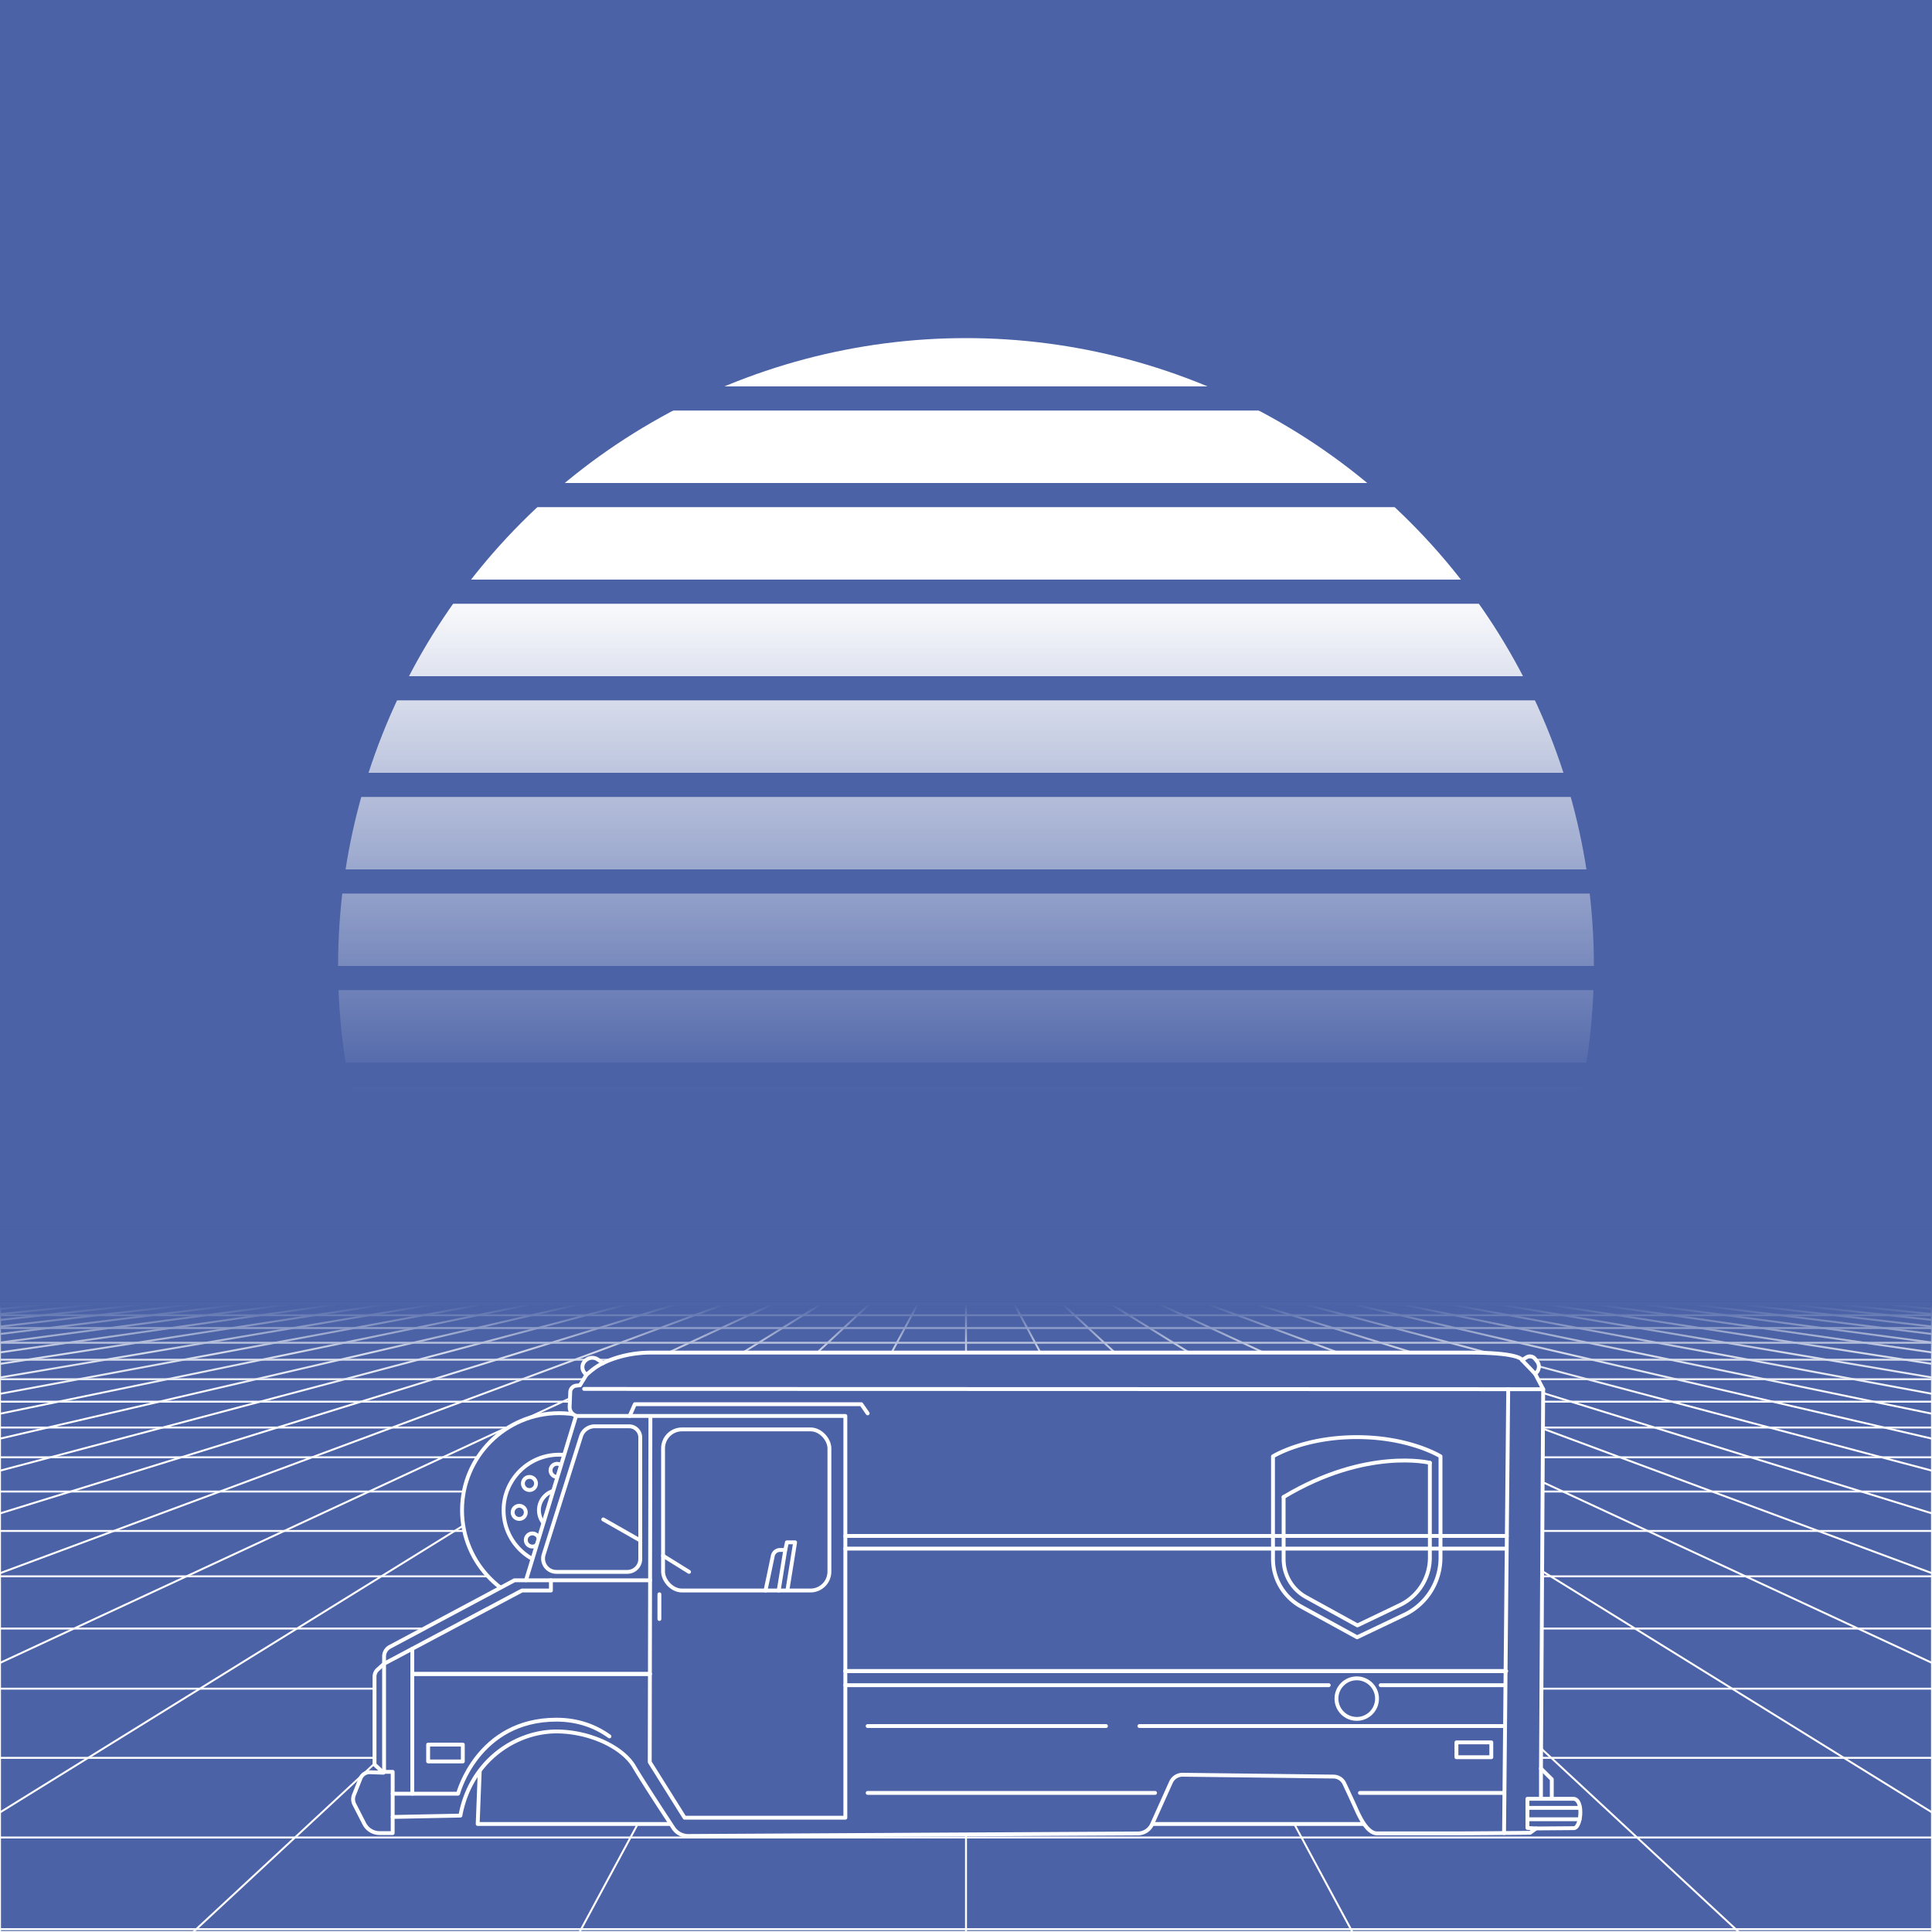 <svg xmlns="http://www.w3.org/2000/svg" viewBox="0 0 2000 2000" width="350" height="350">
    <defs>
        <linearGradient id="moon-grad" x1="0" x2="0" y1="0" y2="1">
            <stop offset="20%" stop-color="#ffffff" stop-opacity="1"/>
            <stop offset="60%" stop-color="#ffffff" stop-opacity="0"/>
        </linearGradient>

        <linearGradient id="star-grad" x1="0" y1="0" x2="1" y2="0">
            <stop offset="0%" stop-color="#ffffff" stop-opacity="0"/>
            <stop offset="80%" stop-color="#ffffff" stop-opacity=".5"/>
            <stop offset="100%" stop-color="#ffffff" stop-opacity="1"/>
        </linearGradient>

        <linearGradient id="bg-grad" x1="0" x2="0" y1="0" y2="1">
            <stop offset="25%" stop-color="#4B62A6" stop-opacity="1"/>
            <stop offset="100%" stop-color="#4B62A6" stop-opacity="1"/>
        </linearGradient>

        <linearGradient id="fog-grad" x1="0" x2="0" y1="0" y2="1">
            <stop offset="0%" stop-color="#4B62A6" stop-opacity="0"/>
            <stop offset="25%" stop-color="#4B62A6" stop-opacity=".25"/>
            <stop offset="50%" stop-color="#4B62A6" stop-opacity="1"/>
            <stop offset="75%" stop-color="#4B62A6" stop-opacity=".25"/>
            <stop offset="100%" stop-color="#4B62A6" stop-opacity="0"/>
        </linearGradient>

        <linearGradient id="undergrid-grad" x1="0" x2="0" y1="0" y2="1">
            <stop offset="50%" stop-color="#4B62A6" stop-opacity="1"/>
            <stop offset="100%" stop-color="#4B62A6" stop-opacity="1"/>
        </linearGradient>

        <linearGradient id="flame-grad" x1="0" x2="1" y1="0" y2="0">
            <stop offset="0%" stop-color="#ffffff" stop-opacity="1"/>
            <stop offset="100%" stop-color="#0000ff" stop-opacity="0"/>
        </linearGradient>

        <linearGradient id="thrust-grad" x1="0" x2="0" y1="0" y2="1">
            <stop offset="0%" stop-color="#ffffff" stop-opacity="1"/>
            <stop offset="25%" stop-color="#ffffff" stop-opacity=".5"/>
            <stop offset="100%" stop-color="#ffffff" stop-opacity="0"/>
        </linearGradient>


        <style>
            #vmount                         {fill:url(#bg-grad); stroke:#ffffff; stroke-width:2px;}
            #sky, #moonstripes              {fill:#4B62A6}
            .background                     {fill:url(#bg-grad); stroke:#ffffff; stroke-width:2px;}
            #mooncircle                     {fill:url(#moon-grad);}
            #grid                           {stroke-width:2px; fill:none; stroke:#ffffff;}
            #star                           {stroke-width:10px; fill:none; stroke:url(#star-grad); stroke-linecap:round;}
            #undergrid                      {fill:url(#undergrid-grad);}
            #fog                            {fill:url(#fog-grad);}
            #pink,#aqua                     {fill:none;  stroke-linecap:round; stroke-linejoin:round; stroke-width:4px;}
            #gleam                          {fill:none;  stroke-linecap:round; stroke-linejoin:round; stroke-width:25px; stroke:white;}
            #pink,#outline,#under           {stroke:#ffffff;}
            #aqua, #gun, #frontgun          {stroke:#ffffff;}                    
            #outline,#under,#gun,#frontgun  {fill:#4B62A6; stroke-linecap:round; stroke-linejoin:round; stroke-width:4px;}
            .wheel                          {fill:#4B62A6; stroke:#ffffff; stroke-width:4px;}
            #laser                          {stroke-width:15px; stroke:#ffffff;}
            

            #gun, #frontgun                 {stroke:#ffffff;}

            #flame        				    {fill:url(#flame-grad); stroke:none; }
            #rocket                         {stroke:#ffffff; stroke-width:4px; fill:#4B62A6;}
            .stripe                         {stroke:#ffffff;}
			#housing 					    {stroke:#ffffff;stroke-width:4px; fill:#4B62A6}

            .jet                            {stroke:#ffffff; stroke-width:4; fill:#4B62A6}
            .thrust                         {fill:url(#thrust-grad);}

        </style>

    </defs>

    <g id="sky"><rect width="2000" height="2000"/></g>

    <g id="moon">
        <circle id="mooncircle" cx="1000" cy="1000" r="650"/>
        <g id="moonstripes">
            <animateTransform attributeName="transform" type="translate" from="0 50" to="0 150" dur="2s" repeatCount="indefinite"/>
            <rect x="0" y="0"     width="2000" height="25"/><rect x="0" y="100"   width="2000" height="25"/><rect x="0" y="200"   width="2000" height="25"/><rect x="0" y="300"   width="2000" height="25"/><rect x="0" y="400"   width="2000" height="25"/><rect x="0" y="500"   width="2000" height="25"/><rect x="0" y="600"   width="2000" height="25"/><rect x="0" y="700"   width="2000" height="25"/><rect x="0" y="800"   width="2000" height="25"/><rect x="0" y="900"   width="2000" height="25"/><rect x="0" y="1000"  width="2000" height="25"/><rect x="0" y="1100"  width="2000" height="25"/><rect x="0" y="1200"  width="2000" height="25"/>
        </g>
    </g>

    

    <g>
        <rect><animate id="fake" begin="4.9;swipe.end" dur=".1s" attributeName="visibility" from="hide" to="hide"/></rect>
        <path id="star" d="M-2425,799.8c616.2-355.8,1278-560.9,1942.8-627"/>
        <animateTransform id="swipe" attributeName="transform" type="rotate" from="0 0 5000" to="360 0 5000" dur="5s" begin="fake.end"/>
    </g>

    <g id="grid">
        <rect id="undergrid" x="0" y="1350" width="2000" height="650"/>
        <g id="hor">
            <line x1="0" y1="1350" x2="2000" y2="1350"></line><line x1="0" y1="1361.51" x2="2000" y2="1361.51"></line><line x1="0" y1="1374.758" x2="2000" y2="1374.758"></line><line x1="0" y1="1390.006" x2="2000" y2="1390.006"></line><line x1="0" y1="1407.557" x2="2000" y2="1407.557"></line><line x1="0" y1="1427.759" x2="2000" y2="1427.759"></line><line x1="0" y1="1451.01" x2="2000" y2="1451.01"></line><line x1="0" y1="1477.773" x2="2000" y2="1477.773"></line><line x1="0" y1="1508.576" x2="2000" y2="1508.576"></line><line x1="0" y1="1544.031" x2="2000" y2="1544.031"></line><line x1="0" y1="1584.84" x2="2000" y2="1584.84"></line><line x1="0" y1="1631.811" x2="2000" y2="1631.811"></line><line x1="0" y1="1685.874" x2="2000" y2="1685.874"></line><line x1="0" y1="1748.102" x2="2000" y2="1748.102"></line><line x1="0" y1="1819.725" x2="2000" y2="1819.725"></line><line x1="0" y1="1902.163" x2="2000" y2="1902.163"></line><line x1="0" y1="1997.05" x2="2000" y2="1997.05"></line>
        </g>
        <g id="ver">
            <line x1="0" y1="1350" x2="-7000.0" y2="2000"><animate attributeName="x1" values="0;50" dur="100ms" repeatCount="indefinite"/><animate attributeName="x2" values="-7000.0;-6600.0" dur="100ms" repeatCount="indefinite"/></line><line x1="50" y1="1350" x2="-6600.0" y2="2000"><animate attributeName="x1" values="50;100" dur="100ms" repeatCount="indefinite"/><animate attributeName="x2" values="-6600.0;-6200.0" dur="100ms" repeatCount="indefinite"/></line><line x1="100" y1="1350" x2="-6200.0" y2="2000"><animate attributeName="x1" values="100;150" dur="100ms" repeatCount="indefinite"/><animate attributeName="x2" values="-6200.0;-5800.0" dur="100ms" repeatCount="indefinite"/></line><line x1="150" y1="1350" x2="-5800.0" y2="2000"><animate attributeName="x1" values="150;200" dur="100ms" repeatCount="indefinite"/><animate attributeName="x2" values="-5800.0;-5400.0" dur="100ms" repeatCount="indefinite"/></line><line x1="200" y1="1350" x2="-5400.0" y2="2000"><animate attributeName="x1" values="200;250" dur="100ms" repeatCount="indefinite"/><animate attributeName="x2" values="-5400.0;-5000.0" dur="100ms" repeatCount="indefinite"/></line><line x1="250" y1="1350" x2="-5000.0" y2="2000"><animate attributeName="x1" values="250;300" dur="100ms" repeatCount="indefinite"/><animate attributeName="x2" values="-5000.0;-4600.0" dur="100ms" repeatCount="indefinite"/></line><line x1="300" y1="1350" x2="-4600.0" y2="2000"><animate attributeName="x1" values="300;350" dur="100ms" repeatCount="indefinite"/><animate attributeName="x2" values="-4600.0;-4200.0" dur="100ms" repeatCount="indefinite"/></line><line x1="350" y1="1350" x2="-4200.0" y2="2000"><animate attributeName="x1" values="350;400" dur="100ms" repeatCount="indefinite"/><animate attributeName="x2" values="-4200.0;-3800.0" dur="100ms" repeatCount="indefinite"/></line><line x1="400" y1="1350" x2="-3800.0" y2="2000"><animate attributeName="x1" values="400;450" dur="100ms" repeatCount="indefinite"/><animate attributeName="x2" values="-3800.0;-3400.0" dur="100ms" repeatCount="indefinite"/></line><line x1="450" y1="1350" x2="-3400.0" y2="2000"><animate attributeName="x1" values="450;500" dur="100ms" repeatCount="indefinite"/><animate attributeName="x2" values="-3400.0;-3000.0" dur="100ms" repeatCount="indefinite"/></line><line x1="500" y1="1350" x2="-3000.0" y2="2000"><animate attributeName="x1" values="500;550" dur="100ms" repeatCount="indefinite"/><animate attributeName="x2" values="-3000.0;-2600.0" dur="100ms" repeatCount="indefinite"/></line><line x1="550" y1="1350" x2="-2600.0" y2="2000"><animate attributeName="x1" values="550;600" dur="100ms" repeatCount="indefinite"/><animate attributeName="x2" values="-2600.0;-2200.0" dur="100ms" repeatCount="indefinite"/></line><line x1="600" y1="1350" x2="-2200.0" y2="2000"><animate attributeName="x1" values="600;650" dur="100ms" repeatCount="indefinite"/><animate attributeName="x2" values="-2200.0;-1800.0" dur="100ms" repeatCount="indefinite"/></line><line x1="650" y1="1350" x2="-1800.0" y2="2000"><animate attributeName="x1" values="650;700" dur="100ms" repeatCount="indefinite"/><animate attributeName="x2" values="-1800.0;-1400.0" dur="100ms" repeatCount="indefinite"/></line><line x1="700" y1="1350" x2="-1400.0" y2="2000"><animate attributeName="x1" values="700;750" dur="100ms" repeatCount="indefinite"/><animate attributeName="x2" values="-1400.0;-1000.0" dur="100ms" repeatCount="indefinite"/></line><line x1="750" y1="1350" x2="-1000.0" y2="2000"><animate attributeName="x1" values="750;800" dur="100ms" repeatCount="indefinite"/><animate attributeName="x2" values="-1000.0;-600.0" dur="100ms" repeatCount="indefinite"/></line><line x1="800" y1="1350" x2="-600.0" y2="2000"><animate attributeName="x1" values="800;850" dur="100ms" repeatCount="indefinite"/><animate attributeName="x2" values="-600.0;-200.0" dur="100ms" repeatCount="indefinite"/></line><line x1="850" y1="1350" x2="-200.0" y2="2000"><animate attributeName="x1" values="850;900" dur="100ms" repeatCount="indefinite"/><animate attributeName="x2" values="-200.0;200.0" dur="100ms" repeatCount="indefinite"/></line><line x1="900" y1="1350" x2="200.0" y2="2000"><animate attributeName="x1" values="900;950" dur="100ms" repeatCount="indefinite"/><animate attributeName="x2" values="200.0;600.0" dur="100ms" repeatCount="indefinite"/></line><line x1="950" y1="1350" x2="600.0" y2="2000"><animate attributeName="x1" values="950;1000" dur="100ms" repeatCount="indefinite"/><animate attributeName="x2" values="600.0;1000.0" dur="100ms" repeatCount="indefinite"/></line><line x1="1000" y1="1350" x2="1000.0" y2="2000"><animate attributeName="x1" values="1000;1050" dur="100ms" repeatCount="indefinite"/><animate attributeName="x2" values="1000.0;1400.0" dur="100ms" repeatCount="indefinite"/></line><line x1="1050" y1="1350" x2="1400.0" y2="2000"><animate attributeName="x1" values="1050;1100" dur="100ms" repeatCount="indefinite"/><animate attributeName="x2" values="1400.0;1800.0" dur="100ms" repeatCount="indefinite"/></line><line x1="1100" y1="1350" x2="1800.0" y2="2000"><animate attributeName="x1" values="1100;1150" dur="100ms" repeatCount="indefinite"/><animate attributeName="x2" values="1800.0;2200.0" dur="100ms" repeatCount="indefinite"/></line><line x1="1150" y1="1350" x2="2200.0" y2="2000"><animate attributeName="x1" values="1150;1200" dur="100ms" repeatCount="indefinite"/><animate attributeName="x2" values="2200.0;2600.0" dur="100ms" repeatCount="indefinite"/></line><line x1="1200" y1="1350" x2="2600.0" y2="2000"><animate attributeName="x1" values="1200;1250" dur="100ms" repeatCount="indefinite"/><animate attributeName="x2" values="2600.0;3000.0" dur="100ms" repeatCount="indefinite"/></line><line x1="1250" y1="1350" x2="3000.0" y2="2000"><animate attributeName="x1" values="1250;1300" dur="100ms" repeatCount="indefinite"/><animate attributeName="x2" values="3000.0;3400.0" dur="100ms" repeatCount="indefinite"/></line><line x1="1300" y1="1350" x2="3400.0" y2="2000"><animate attributeName="x1" values="1300;1350" dur="100ms" repeatCount="indefinite"/><animate attributeName="x2" values="3400.0;3800.0" dur="100ms" repeatCount="indefinite"/></line><line x1="1350" y1="1350" x2="3800.0" y2="2000"><animate attributeName="x1" values="1350;1400" dur="100ms" repeatCount="indefinite"/><animate attributeName="x2" values="3800.0;4200.0" dur="100ms" repeatCount="indefinite"/></line><line x1="1400" y1="1350" x2="4200.0" y2="2000"><animate attributeName="x1" values="1400;1450" dur="100ms" repeatCount="indefinite"/><animate attributeName="x2" values="4200.0;4600.0" dur="100ms" repeatCount="indefinite"/></line><line x1="1450" y1="1350" x2="4600.0" y2="2000"><animate attributeName="x1" values="1450;1500" dur="100ms" repeatCount="indefinite"/><animate attributeName="x2" values="4600.0;5000.0" dur="100ms" repeatCount="indefinite"/></line><line x1="1500" y1="1350" x2="5000.0" y2="2000"><animate attributeName="x1" values="1500;1550" dur="100ms" repeatCount="indefinite"/><animate attributeName="x2" values="5000.0;5400.0" dur="100ms" repeatCount="indefinite"/></line><line x1="1550" y1="1350" x2="5400.0" y2="2000"><animate attributeName="x1" values="1550;1600" dur="100ms" repeatCount="indefinite"/><animate attributeName="x2" values="5400.0;5800.0" dur="100ms" repeatCount="indefinite"/></line><line x1="1600" y1="1350" x2="5800.0" y2="2000"><animate attributeName="x1" values="1600;1650" dur="100ms" repeatCount="indefinite"/><animate attributeName="x2" values="5800.0;6200.0" dur="100ms" repeatCount="indefinite"/></line><line x1="1650" y1="1350" x2="6200.0" y2="2000"><animate attributeName="x1" values="1650;1700" dur="100ms" repeatCount="indefinite"/><animate attributeName="x2" values="6200.0;6600.0" dur="100ms" repeatCount="indefinite"/></line><line x1="1700" y1="1350" x2="6600.0" y2="2000"><animate attributeName="x1" values="1700;1750" dur="100ms" repeatCount="indefinite"/><animate attributeName="x2" values="6600.0;7000.0" dur="100ms" repeatCount="indefinite"/></line><line x1="1750" y1="1350" x2="7000.0" y2="2000"><animate attributeName="x1" values="1750;1800" dur="100ms" repeatCount="indefinite"/><animate attributeName="x2" values="7000.0;7400.0" dur="100ms" repeatCount="indefinite"/></line><line x1="1800" y1="1350" x2="7400.0" y2="2000"><animate attributeName="x1" values="1800;1850" dur="100ms" repeatCount="indefinite"/><animate attributeName="x2" values="7400.0;7800.0" dur="100ms" repeatCount="indefinite"/></line><line x1="1850" y1="1350" x2="7800.0" y2="2000"><animate attributeName="x1" values="1850;1900" dur="100ms" repeatCount="indefinite"/><animate attributeName="x2" values="7800.0;8200.0" dur="100ms" repeatCount="indefinite"/></line><line x1="1900" y1="1350" x2="8200.0" y2="2000"><animate attributeName="x1" values="1900;1950" dur="100ms" repeatCount="indefinite"/><animate attributeName="x2" values="8200.0;8600.0" dur="100ms" repeatCount="indefinite"/></line><line x1="1950" y1="1350" x2="8600.0" y2="2000"><animate attributeName="x1" values="1950;2000" dur="100ms" repeatCount="indefinite"/><animate attributeName="x2" values="8600.0;9000.0" dur="100ms" repeatCount="indefinite"/></line><line x1="2000" y1="1350" x2="9000.0" y2="2000"><animate attributeName="x1" values="2000;2050" dur="100ms" repeatCount="indefinite"/><animate attributeName="x2" values="9000.0;9400.0" dur="100ms" repeatCount="indefinite"/></line>
        </g>
    </g>

    <rect id="fog" x="0" y="1250" width="2000" height="200"/>
    <g id="car">
        
        <g id="under-and-gleam">
            <animateTransform attributeName="transform" type="translate" keyTimes="0;.5;1" values="0,-330;0,-340;0,-330" dur="1.5s" repeatCount="indefinite"/>
            
            
            <polygon id="under" points="1425.5 1888.2 494.5 1888.2 501.7 1701.8 1493.2 1676 1425.5 1888.2"></polygon>
            <mask id="gleam-mask"><g><animateTransform attributeName="transform" type="translate" from="0 0" to="2000 0" dur="500ms" begin="fake.end+50ms"/><rect x="-150" y="0" width="250" height="2000" fill="white"/></g></mask>            
            <g mask="url(#gleam-mask)"><path d="M1597.5,1438.1l-8.2-15.7,1.6-1.9a8.8,8.8,0,0,0,.1-11.4l-1.9-2.4a6.9,6.9,0,0,0-9.2-1.4l-4.3,2.7s-.7-7.8-55.3-7.8H673.5c-29.2,0-49.2,10.9-49.2,10.9l-5.4-3.7a10.2,10.2,0,0,0-12.5.7l-.3.3A9,9,0,0,0,605,1421l1.9,2.4-6.5,10.6-3.9.4a7,7,0,0,0-6.2,6.7l-.6,15.3a9.1,9.1,0,0,0,4.7,8.3l1.9,1.1-51.8,170.1H532.6l-129,68.9a11.3,11.3,0,0,0-6,9.9v7.6l-6.3,5.7a10.1,10.1,0,0,0-3.6,8.1" id="gleam"></path></g>                
        </g>
        <g id="wheels" transform="translate(0,-330)">
            <g id="front-wheel" class="wheel"><animateTransform attributeName="transform" attributeType="XML" type="rotate" from="360 578.8 1893.4" to="0 578.8 1893.4" dur=".5s" repeatCount="indefinite"/><g id="front"><circle cx="578.8" cy="1893.4" r="100.5"></circle><circle cx="578.8" cy="1893.4" r="57.5"></circle><circle cx="578.8" cy="1893.4" r="20.9"></circle><circle cx="548.1" cy="1865.7" r="6.8"></circle><circle cx="537.5" cy="1895.6" r="6.8"></circle><circle cx="551.1" cy="1924.2" r="6.8"></circle><circle cx="581" cy="1934.8" r="6.8"></circle><circle cx="609.6" cy="1921.1" r="6.8"></circle><circle cx="620.2" cy="1891.3" r="6.8"></circle><circle cx="606.5" cy="1862.7" r="6.8"></circle><circle cx="576.7" cy="1852.1" r="6.8"></circle></g></g>
            <g id="middle-wheel" class="wheel"><animateTransform attributeName="transform" attributeType="XML" type="rotate" from="360  " to="0  " dur=".5s" repeatCount="indefinite"/></g>
            <g id="rear-wheel" class="wheel"><animateTransform attributeName="transform" attributeType="XML" type="rotate" from="360 1301.3 1893.4" to="0 1301.3 1893.4" dur=".5s" repeatCount="indefinite"/><g id="rear"><circle cx="1301.3" cy="1893.4" r="100.5"></circle><circle cx="1301.3" cy="1893.4" r="57.5"></circle><circle cx="1301.3" cy="1893.4" r="20.9"></circle><circle cx="1270.5" cy="1865.7" r="6.8"></circle><circle cx="1259.9" cy="1895.6" r="6.8"></circle><circle cx="1273.6" cy="1924.2" r="6.8"></circle><circle cx="1303.4" cy="1934.8" r="6.8"></circle><circle cx="1332" cy="1921.1" r="6.8"></circle><circle cx="1342.6" cy="1891.3" r="6.8"></circle><circle cx="1329" cy="1862.7" r="6.8"></circle><circle cx="1299.1" cy="1852.1" r="6.8"></circle></g></g>
        </g>

        

        <g id="body">
            <animateTransform attributeName="transform" type="translate" keyTimes="0;.5;1" values="0,-330;0,-340;0,-330" dur="1.5s" repeatCount="indefinite"/>
            <path d="M406.5,1897.6v-16.7l70.1-1.4c10.4-56.7,57.2-87.1,99.4-87.1,33.6,0,68.1,15.7,80.3,36.2,9,15.3,30.5,48.1,40.7,63.6a18.4,18.4,0,0,0,15.7,8.4L1178,1898a16.2,16.2,0,0,0,14.6-9.5l19.6-43.6a13.1,13.1,0,0,1,12-7.7l156.2,1.9a12.5,12.5,0,0,1,11.2,7.1c3.5,7.5,9.1,19.4,12.7,27.5,5.6,12.6,12.8,24.2,21.2,24.2h80.6c21,0,77.9-.6,77.9-.6l6.1-4.5,39.1-.3c7.7,0,10.5-30.4-.6-30.4h-22.2v-20.2l-11.2-11.1,2.3-392.7-8.2-15.7,1.6-1.9a8.8,8.8,0,0,0,.1-11.4l-1.9-2.4a6.9,6.9,0,0,0-9.2-1.4l-4.3,2.7s-.7-7.8-55.3-7.8H673.5c-29.2,0-49.2,10.9-49.2,10.9l-5.4-3.7a10.2,10.2,0,0,0-12.5.7l-.3.3A9,9,0,0,0,605,1421l1.9,2.4-6.5,10.6-3.9.4a7,7,0,0,0-6.2,6.7l-.6,15.3a9.1,9.1,0,0,0,4.7,8.3l1.9,1.1-51.8,170.1H532.6l-129,68.9a11.3,11.3,0,0,0-6,9.9v7.6l-6.3,5.7a10.1,10.1,0,0,0-3.6,8.1v90.5l9.2,8.5-13.9-.5a10.2,10.2,0,0,0-9.9,6.6l-6.7,16.9a11.7,11.7,0,0,0,.4,9.7l10.3,20.1a17.7,17.7,0,0,0,15.7,9.7Z" id="outline"></path>
            <g id="pink"><polyline points="1606.4 1862.1 1581.2 1862.1 1581.2 1892.3 1590.1 1892.8"></polyline><line x1="1581.2" x2="1635.6" y1="1871.5" y2="1871.5"></line><line x1="1635.2" x2="1581.2" y1="1883.3" y2="1883.3"></line><line x1="1595.2" x2="1595.2" y1="1830.8" y2="1862.1"></line><line x1="1557" x2="1561.3" y1="1897.6" y2="1438.1"></line><path d="M1597.5,1438.1"></path><path d="M591.4,1463.1"></path><line x1="1597.5" x2="604.7" y1="1438.1" y2="1437.8"></line><path d="M606.9,1423.4s8.9-8.6,17.4-12.3"></path><line x1="1559.8" x2="875.1" y1="1590" y2="1590"></line><line x1="875.1" x2="1559.1" y1="1603.1" y2="1603.1"></line><line x1="1429.3" x2="1557" y1="1744.5" y2="1744.5"></line><line x1="875.1" x2="1375.5" y1="1744.5" y2="1744.5"></line><line x1="1558" x2="1179.5" y1="1786.8" y2="1786.8"></line><line x1="898.2" x2="1144.9" y1="1786.8" y2="1786.8"></line><line x1="898.2" x2="1195.7" y1="1856" y2="1856"></line><line x1="1407.8" x2="1557" y1="1856" y2="1856"></line><rect height="15.37" width="36.1" x="1507.7" y="1803.7"></rect><circle cx="1404.5" cy="1758.4" r="21"></circle><polyline points="596.3 1465.8 875.1 1465.8 875.1 1881.7 708.7 1881.7 672.6 1824.1 673.3 1465.8"></polyline><line x1="544.5" x2="673" y1="1635.9" y2="1635.9"></line><polyline points="651.8 1465.8 657.2 1453.6 891.6 1453.6 898.2 1463.1"></polyline><rect height="166.8" rx="19.6" width="172.2" x="686.4" y="1479.7"></rect><path d="M576,1627.2h73.4a13.4,13.4,0,0,0,13.4-13.3V1488.1a11.6,11.6,0,0,0-11.7-11.6H615.7a14.9,14.9,0,0,0-14.3,10.6l-38.6,122.2A13.8,13.8,0,0,0,576,1627.2Z"></path><polyline points="570.3 1635.9 570.3 1646.5 540.3 1646.5 397.6 1722.3 397.6 1834.2"></polyline><line x1="426.8" x2="426.8" y1="1706.8" y2="1856.8"></line><polyline points="406.5 1880.9 406.5 1834.2 396.8 1834.2"></polyline><path d="M406.5,1856.8h67.7s20-76.6,101.8-76.6c22.7,0,40.8,7.1,54.9,17.3"></path><rect height="17.42" width="35.9" x="443.2" y="1806"></rect><line x1="682.6" x2="682.6" y1="1650.4" y2="1676"></line><line x1="624.5" x2="662.8" y1="1572.9" y2="1594.7"></line><line x1="686.4" x2="713.3" y1="1610.5" y2="1627.2"></line><path d="M792.4,1646.5c.1,0,5.2-24.3,7.6-35.9a7.7,7.7,0,0,1,7.5-6.1h5.4l-6.8,42"></path><polyline points="812.9 1604.5 814.6 1596.6 823.1 1596.6 815.3 1645.1"></polyline><path d="M1575.6,1408c5.3,5.3,13.7,14.4,13.7,14.4"></path></g>
            <g id="aqua"><line x1="1559.1" x2="875.1" y1="1729.9" y2="1729.9"></line><line x1="426.8" x2="672.8" y1="1732.9" y2="1732.9"></line><path d="M1317.8,1507.6V1614a56.1,56.1,0,0,0,28.9,49l58.2,31.9,49.1-23.4a65.4,65.4,0,0,0,37.2-59.1V1507.6s-31.9-19.9-86.7-19.9S1317.8,1507.6,1317.8,1507.6Z"></path><path d="M1480.2,1514.3v98.1a54.5,54.5,0,0,1-30.9,49.1l-44.1,21.1-53.2-29.3a44.9,44.9,0,0,1-23.2-39.3v-64.3"></path><path d="M1480.2,1514.3s-65.7-16.1-151.4,35.4"></path><line x1="1559.1" x2="875.1" y1="1729.9" y2="1729.9"></line><line x1="426.8" x2="672.8" y1="1732.9" y2="1732.9"></line></g>
        </g>
    </g>
</svg>

